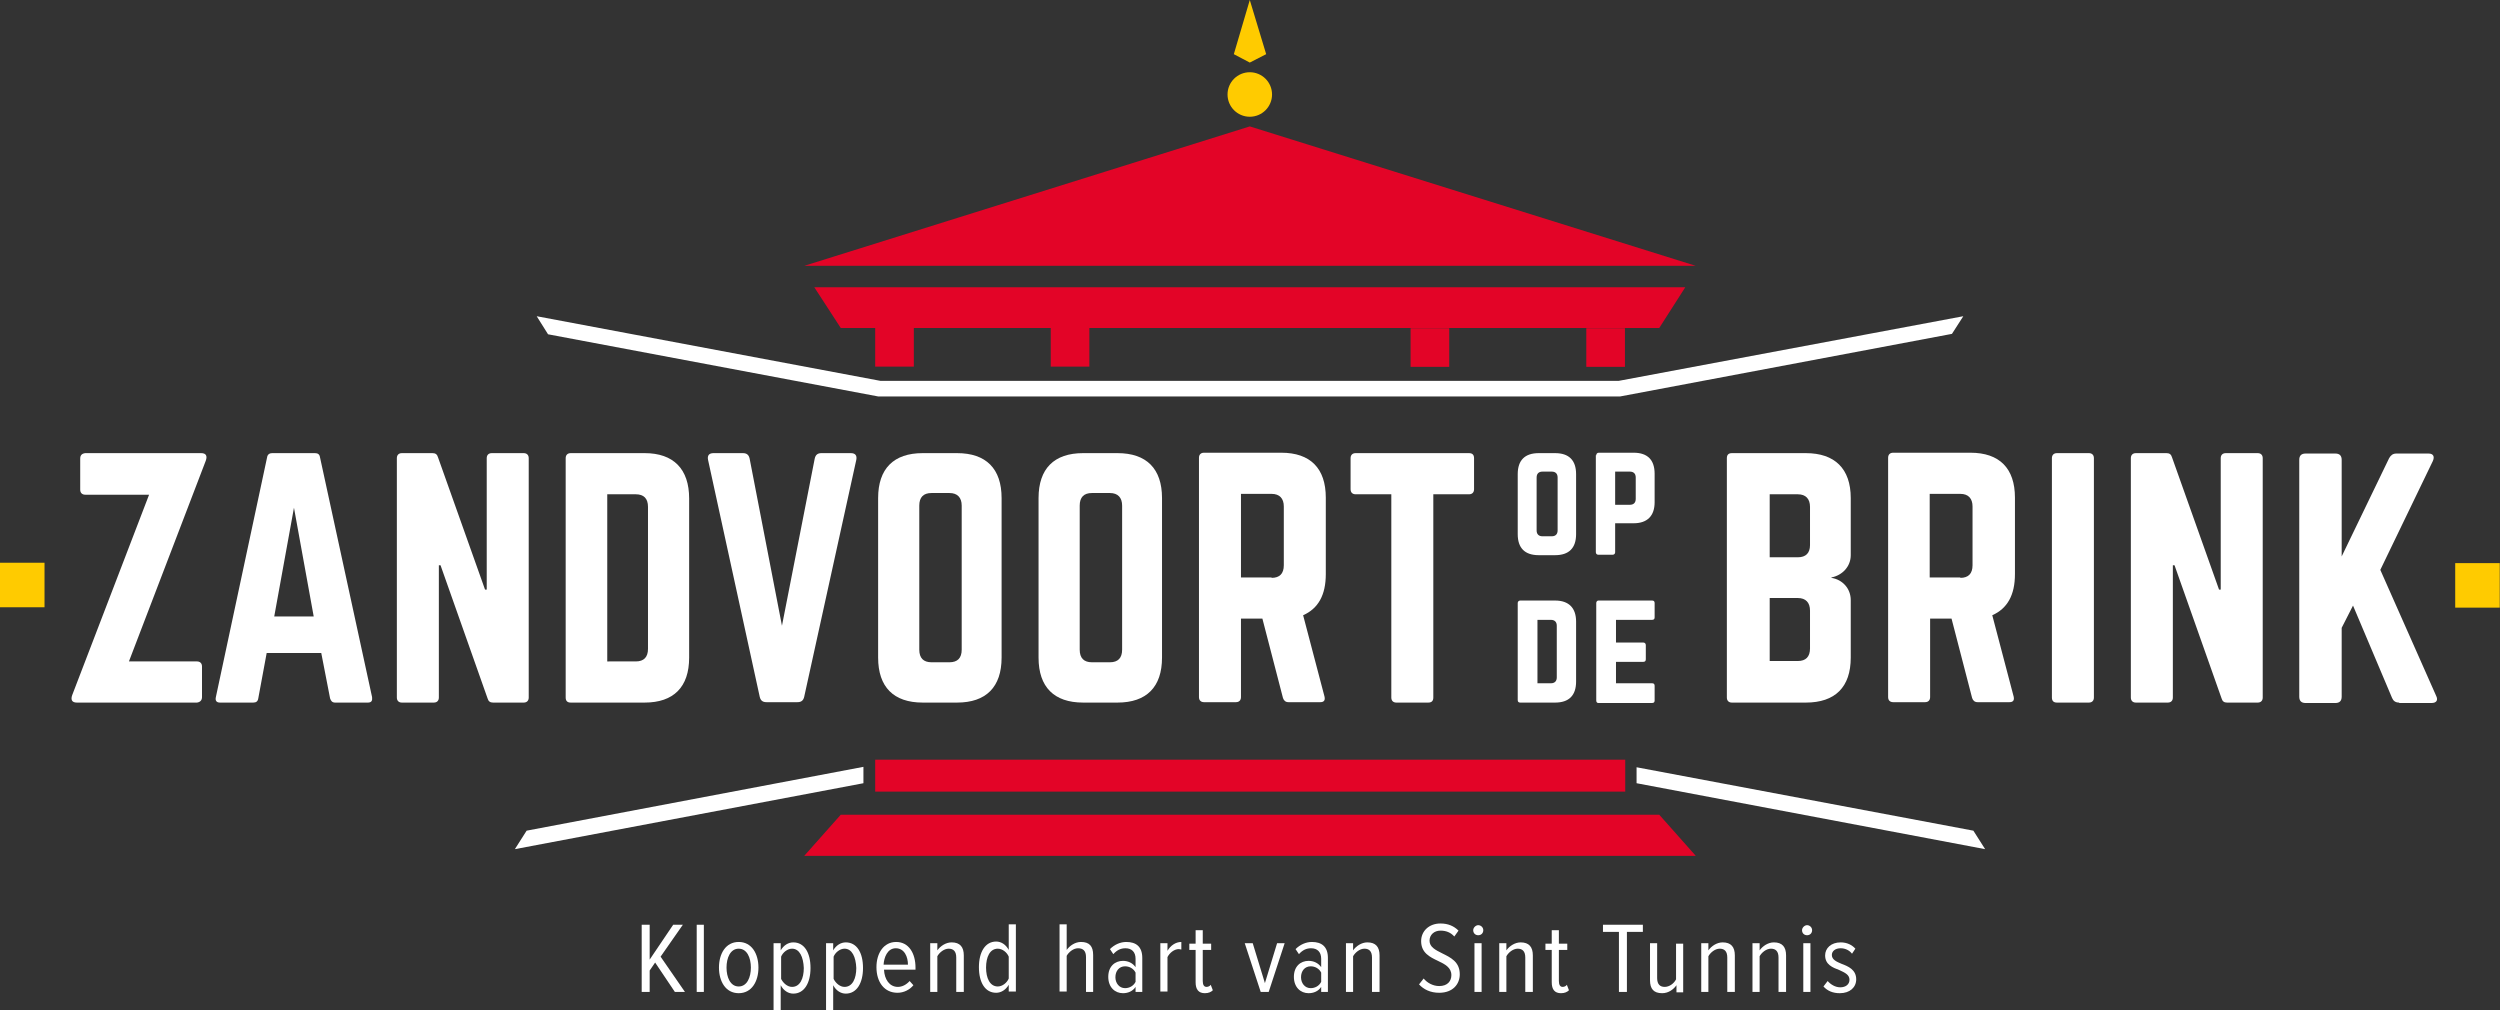 <?xml version="1.0" encoding="utf-8"?>
<!-- Generator: Adobe Illustrator 27.8.0, SVG Export Plug-In . SVG Version: 6.00 Build 0)  -->
<svg version="1.1" id="Presentatie" xmlns="http://www.w3.org/2000/svg" xmlns:xlink="http://www.w3.org/1999/xlink" x="0px"
	 y="0px" viewBox="0 0 595.3 240.6" style="enable-background:new 0 0 595.3 240.6;" xml:space="preserve">
<rect x="0" y="0" width="595.3" height="240.6" fill="#333333" stroke="none"/>
<style type="text/css">
	.st0{fill:#FFFFFF;}
	.st1{fill:#FFCB00;}
	.st2{fill:#E30427;}
</style>
<g>
	<g>
		<polygon class="st0" points="130.5,79.6 209.1,94.4 385.8,94.4 464.8,79.5 467.5,75.3 467.5,75.3 385.4,90.7 209.7,90.7 
			127.8,75.3 		"/>
	</g>
	<g>
		<circle class="st1" cx="297.6" cy="22.5" r="5.3"/>
	</g>
	<g>
		<polygon class="st1" points="297.6,0 293.8,12.9 297.6,14.9 301.5,12.9 		"/>
	</g>
	<g>
		<rect y="134" class="st1" width="10.6" height="10.6"/>
	</g>
	<g>
		
			<rect x="584.7" y="134" transform="matrix(-1 -4.489665e-11 4.489665e-11 -1 1179.936 278.69)" class="st1" width="10.6" height="10.6"/>
	</g>
	<g>
		<g>
			<polygon class="st0" points="205.6,182.6 125.4,197.8 122.6,202.2 205.6,186.5 			"/>
		</g>
		<g>
			<polygon class="st0" points="469.9,197.8 389.7,182.7 389.7,186.5 472.7,202.2 472.7,202.2 			"/>
		</g>
	</g>
	<g>
		<g>
			<g>
				<rect x="208.4" y="78.1" class="st2" width="9.2" height="9.2"/>
			</g>
			<g>
				
					<rect x="377.7" y="78.1" transform="matrix(-1 -4.506407e-11 4.506407e-11 -1 764.629 165.456)" class="st2" width="9.2" height="9.2"/>
			</g>
			<g>
				
					<rect x="335.9" y="78.1" transform="matrix(-1 -4.506407e-11 4.506407e-11 -1 680.989 165.456)" class="st2" width="9.2" height="9.2"/>
			</g>
		</g>
		<g>
			<g>
				<polygon class="st2" points="403.8,203.8 191.5,203.8 200.2,194 395.1,194 				"/>
			</g>
			<g>
				<polygon class="st2" points="297.6,30.1 191.5,63.3 403.8,63.3 				"/>
			</g>
			<g>
				<polygon class="st2" points="193.9,68.4 200.2,78.1 395.1,78.1 401.3,68.4 				"/>
			</g>
			<g>
				<rect x="250.2" y="78.1" class="st2" width="9.2" height="9.2"/>
			</g>
			<g>
				<rect x="208.4" y="180.9" class="st2" width="178.6" height="7.6"/>
			</g>
		</g>
	</g>
	<g>
		<g>
			<path class="st0" d="M47.9,107.9c1.2,0,1.5,0.7,1.1,1.8l-18.3,47.8h16.2c0.7,0,1.2,0.4,1.2,1.2v7.3c0,0.7-0.4,1.2-1.2,1.3H18.3
				c-1.2,0-1.5-0.7-1.1-1.8l18.3-47.7H20.3c-0.7,0-1.2-0.4-1.2-1.2v-7.4c0-0.8,0.4-1.2,1.2-1.3H47.9z"/>
		</g>
		<g>
			<path class="st0" d="M79.8,167.3c-0.7,0-1-0.4-1.2-1l-2.1-10.8H63.5l-2,10.8c-0.1,0.7-0.5,1-1.2,1h-7.9c-0.8,0-1.2-0.4-1-1.3
				l12.2-57.1c0.1-0.7,0.6-1,1.2-1h10.2c0.7,0,1.1,0.3,1.2,1L88.6,166c0.1,0.8-0.1,1.3-1,1.3H79.8z M70,120.9l-4.7,25.9h9.4
				L70,120.9z"/>
		</g>
		<g>
			<path class="st0" d="M124.7,107.9c0.7,0,1.2,0.4,1.2,1.2v57c0,0.7-0.4,1.2-1.2,1.2h-7.3c-0.7,0-1.1-0.3-1.3-1l-11.2-31.7h-0.4
				v31.5c0,0.7-0.4,1.2-1.2,1.2h-7.6c-0.7,0-1.2-0.4-1.2-1.2v-57c0-0.7,0.4-1.2,1.2-1.2h7.3c0.7,0,1.1,0.3,1.3,1l11.2,31.5h0.4
				v-31.3c0-0.7,0.4-1.2,1.2-1.2H124.7z"/>
		</g>
		<g>
			<path class="st0" d="M134.7,109.1c0-0.7,0.4-1.2,1.2-1.2h17.6c6.9,0,10.6,3.8,10.6,10.8v37.9c0,7-3.7,10.7-10.6,10.7h-17.6
				c-0.8,0-1.2-0.4-1.2-1.2V109.1z M151.4,157.5c1.9,0,2.9-1,2.9-3v-33.8c0-2-1-3-2.9-3h-6.8v39.8H151.4z"/>
		</g>
		<g>
			<path class="st0" d="M202.6,107.9c1.1,0,1.5,0.6,1.3,1.6l-12.4,56.4c-0.2,0.9-0.7,1.3-1.6,1.3h-7.4c-0.9,0-1.4-0.4-1.6-1.3
				l-12.3-56.4c-0.2-1,0.2-1.6,1.3-1.6h7c0.9,0,1.4,0.4,1.6,1.3l7.7,39.8l7.8-39.8c0.2-0.9,0.7-1.3,1.6-1.3H202.6z"/>
		</g>
		<g>
			<path class="st0" d="M209.1,118.6c0-7,3.7-10.7,10.6-10.7h8.2c6.9,0,10.6,3.7,10.6,10.7v38c0,7-3.7,10.7-10.6,10.7h-8.2
				c-6.9,0-10.6-3.7-10.6-10.7V118.6z M226.1,157.7c1.9,0,2.9-1,2.9-3v-34.3c0-1.9-1-3-2.9-3h-4.3c-1.9,0-2.9,1-2.9,3v34.3
				c0,2,1,3,2.9,3H226.1z"/>
		</g>
		<g>
			<path class="st0" d="M247.3,118.6c0-7,3.7-10.7,10.6-10.7h8.2c6.9,0,10.6,3.7,10.6,10.7v38c0,7-3.7,10.7-10.6,10.7h-8.2
				c-6.9,0-10.6-3.7-10.6-10.7V118.6z M264.3,157.7c1.9,0,2.9-1,2.9-3v-34.3c0-1.9-1-3-2.9-3H260c-1.9,0-2.9,1-2.9,3v34.3
				c0,2,1,3,2.9,3H264.3z"/>
		</g>
		<g>
			<path class="st0" d="M315.7,136.7c0,5-1.8,8.2-5.4,9.8l5.1,19.4c0.2,0.9-0.2,1.3-1,1.3h-7.6c-0.7,0-1.1-0.4-1.3-1l-4.9-18.9h-5.1
				v18.7c0,0.7-0.4,1.2-1.2,1.2h-7.6c-0.7,0-1.2-0.4-1.2-1.2v-57c0-0.7,0.4-1.2,1.2-1.2h18.4c6.9,0,10.6,3.7,10.6,10.7V136.7z
				 M302.8,137.6c1.9,0,2.9-1,2.9-3v-14c0-1.9-1-3-2.9-3h-7.3v19.9H302.8z"/>
		</g>
		<g>
			<path class="st0" d="M349.8,107.9c0.8,0,1.2,0.4,1.2,1.2v7.4c0,0.7-0.4,1.2-1.2,1.2h-8.5v48.4c0,0.8-0.4,1.2-1.2,1.2h-7.6
				c-0.7,0-1.2-0.4-1.2-1.2v-48.4h-8.5c-0.7,0-1.2-0.4-1.2-1.2v-7.4c0-0.7,0.4-1.2,1.2-1.2H349.8z"/>
		</g>
		<g>
			<path class="st0" d="M440.7,132.2c0,2.7-2,4.8-4.6,5.3v0.1c2.6,0.4,4.6,2.5,4.6,5.3v13.7c0,7-3.7,10.7-10.7,10.7h-17.6
				c-0.7,0-1.2-0.4-1.2-1.2v-57c0-0.8,0.4-1.2,1.2-1.2h17.6c6.9,0,10.7,3.7,10.7,10.7V132.2z M431,120.7c0-1.9-1-3-2.9-3h-6.7v15
				h6.7c1.9,0,2.9-1,2.9-2.9V120.7z M431,145.4c0-1.9-1-3-2.9-3h-6.7v15h6.7c1.9,0,2.9-1,2.9-3V145.4z"/>
		</g>
		<g>
			<path class="st0" d="M479.8,136.7c0,5-1.8,8.2-5.4,9.8l5.1,19.4c0.2,0.9-0.2,1.3-1,1.3h-7.6c-0.7,0-1.1-0.4-1.3-1l-4.9-18.9h-5.1
				v18.7c0,0.7-0.4,1.2-1.2,1.2h-7.6c-0.7,0-1.2-0.4-1.2-1.2v-57c0-0.7,0.4-1.2,1.2-1.2h18.4c6.9,0,10.6,3.7,10.6,10.7V136.7z
				 M466.8,137.6c1.9,0,2.9-1,2.9-3v-14c0-1.9-1-3-2.9-3h-7.3v19.9H466.8z"/>
		</g>
		<g>
			<path class="st0" d="M497.4,107.9c0.7,0,1.2,0.4,1.2,1.2v57c0,0.7-0.4,1.2-1.2,1.2h-7.6c-0.8,0-1.2-0.4-1.2-1.2v-57
				c0-0.7,0.4-1.2,1.2-1.2H497.4z"/>
		</g>
		<g>
			<path class="st0" d="M537.6,107.9c0.7,0,1.2,0.4,1.2,1.2v57c0,0.7-0.4,1.2-1.2,1.2h-7.3c-0.7,0-1.1-0.3-1.3-1l-11.2-31.7h-0.4
				v31.5c0,0.7-0.4,1.2-1.2,1.2h-7.6c-0.7,0-1.2-0.4-1.2-1.2v-57c0-0.7,0.4-1.2,1.2-1.2h7.3c0.7,0,1.1,0.3,1.3,1l11.2,31.5h0.4
				v-31.3c0-0.7,0.4-1.2,1.2-1.2H537.6z"/>
		</g>
		<g>
			<path class="st0" d="M571.3,167.3c-0.9,0-1.4-0.4-1.7-1.1l-9.3-22l-2.7,5.3v16.4c0,1-0.5,1.5-1.5,1.5h-7.1c-1,0-1.5-0.5-1.5-1.5
				v-56.4c0-1,0.5-1.5,1.5-1.5h7.1c1,0,1.5,0.5,1.5,1.5v23l11.3-23.4c0.4-0.7,0.9-1.1,1.7-1.1h7.7c1.1,0,1.5,0.7,1,1.8l-12.5,25.9
				l13.3,30c0.5,1,0.1,1.7-1.1,1.7H571.3z"/>
		</g>
	</g>
	<g>
		<g>
			<path class="st0" d="M361.4,112.9c0-3.3,1.7-5,5-5h3.9c3.3,0,5,1.7,5,5v14.3c0,3.3-1.7,5-5,5h-3.9c-3.3,0-5-1.7-5-5V112.9z
				 M369.5,127.7c0.9,0,1.4-0.5,1.4-1.4v-12.6c0-0.9-0.5-1.4-1.4-1.4h-2.2c-0.9,0-1.4,0.5-1.4,1.4v12.6c0,0.9,0.5,1.4,1.4,1.4H369.5
				z"/>
		</g>
		<g>
			<path class="st0" d="M380.1,108.4c0-0.3,0.2-0.6,0.6-0.6h8.3c3.3,0,5,1.7,5,5v6.8c0,3.2-1.7,5-5,5l-4.4,0v6.9
				c0,0.3-0.2,0.6-0.6,0.6l-3.4,0c-0.3,0-0.6-0.2-0.6-0.6V108.4z M388.1,120.2c0.9,0,1.4-0.5,1.4-1.4v-5.1c0-0.9-0.5-1.4-1.4-1.4
				l-3.5,0v7.9L388.1,120.2z"/>
		</g>
		<g>
			<path class="st0" d="M361.4,143.6c0-0.3,0.2-0.6,0.6-0.6h8.3c3.3,0,5,1.8,5,5v14.3c0,3.3-1.7,5-5,5h-8.3c-0.4,0-0.6-0.2-0.6-0.6
				V143.6z M369.3,162.7c0.9,0,1.4-0.5,1.4-1.4V149c0-0.9-0.5-1.4-1.4-1.4h-3.2v15.1H369.3z"/>
		</g>
		<g>
			<path class="st0" d="M394,147c0,0.3-0.1,0.6-0.6,0.6h-8.6v5.4h6.5c0.3,0,0.6,0.2,0.6,0.6v3.4c0,0.4-0.2,0.6-0.6,0.6h-6.5v5.1h8.6
				c0.4,0,0.6,0.2,0.6,0.6v3.5c0,0.3-0.1,0.6-0.6,0.6h-12.8c-0.3,0-0.5-0.2-0.5-0.6v-23.2c0-0.3,0.2-0.6,0.5-0.6h12.8
				c0.4,0,0.6,0.2,0.6,0.6V147z"/>
		</g>
	</g>
	<g>
		<path class="st0" d="M160.7,236.2l-4.7-7l-1.3,1.9v5.1h-1.9v-16h1.9v8.3l5.6-8.3h2.3l-5.3,7.6l5.8,8.4H160.7z"/>
		<path class="st0" d="M165.9,236.2v-16h1.7v16H165.9z"/>
		<path class="st0" d="M171.2,230.4c0-3.3,1.6-6.1,4.7-6.1c3.1,0,4.7,2.8,4.7,6.1s-1.6,6.1-4.7,6.1
			C172.8,236.5,171.2,233.7,171.2,230.4z M178.8,230.4c0-2.3-0.9-4.5-2.9-4.5c-2,0-2.9,2.2-2.9,4.5c0,2.3,0.9,4.5,2.9,4.5
			C177.9,234.9,178.8,232.7,178.8,230.4z"/>
		<path class="st0" d="M185.9,240.6h-1.7v-16h1.7v1.7c0.7-1.2,1.8-1.9,3-1.9c2.6,0,4.1,2.4,4.1,6.1c0,3.6-1.5,6.1-4.1,6.1
			c-1.2,0-2.3-0.7-3-2V240.6z M188.6,225.9c-1.1,0-2.2,0.9-2.6,1.9v5.3c0.5,1,1.5,1.9,2.6,1.9c1.9,0,2.8-2,2.8-4.5
			C191.3,227.9,190.4,225.9,188.6,225.9z"/>
		<path class="st0" d="M198.4,240.6h-1.7v-16h1.7v1.7c0.7-1.2,1.8-1.9,3-1.9c2.6,0,4.1,2.4,4.1,6.1c0,3.6-1.5,6.1-4.1,6.1
			c-1.2,0-2.3-0.7-3-2V240.6z M201.1,225.9c-1.1,0-2.2,0.9-2.6,1.9v5.3c0.5,1,1.5,1.9,2.6,1.9c1.9,0,2.8-2,2.8-4.5
			C203.8,227.9,202.9,225.9,201.1,225.9z"/>
		<path class="st0" d="M213.4,224.3c3,0,4.6,2.7,4.6,6.1v0.5h-7.5c0.1,2.3,1.3,4.1,3.3,4.1c1,0,2-0.5,2.8-1.4l0.9,1
			c-0.9,1.1-2.3,1.8-3.8,1.8c-3.1,0-5-2.5-5-6.1C208.7,227,210.4,224.3,213.4,224.3z M210.4,229.7h5.8c0-1.8-0.8-3.9-2.9-3.9
			C211.3,225.8,210.5,228,210.4,229.7z"/>
		<path class="st0" d="M227.7,236.2V228c0-1.5-0.7-2.1-1.8-2.1c-1.1,0-2.2,0.9-2.7,1.8v8.5h-1.7v-11.6h1.7v1.7c0.7-1,2-1.9,3.4-1.9
			c2,0,2.9,1.1,2.9,3.1v8.7H227.7z"/>
		<path class="st0" d="M240.2,236.2v-1.7c-0.7,1.2-1.8,1.9-3,1.9c-2.6,0-4.1-2.4-4.1-6.1c0-3.6,1.5-6.1,4.1-6.1c1.2,0,2.3,0.7,3,2
			v-6.1h1.7v16H240.2z M240.2,227.8c-0.4-1-1.5-1.9-2.6-1.9c-1.9,0-2.8,2-2.8,4.5c0,2.5,0.9,4.5,2.8,4.5c1.1,0,2.2-0.9,2.6-1.9
			V227.8z"/>
		<path class="st0" d="M258.6,236.2v-8.3c0-1.5-0.7-2.1-1.9-2.1c-1.1,0-2.2,0.9-2.7,1.8v8.5h-1.7v-16h1.7v6.1c0.7-1,2-1.9,3.4-1.9
			c2,0,2.9,1,2.9,3.1v8.8H258.6z"/>
		<path class="st0" d="M270.4,236.2v-1.2c-0.7,1.1-1.9,1.5-3,1.5c-1.9,0-3.5-1.4-3.5-3.9s1.6-3.8,3.5-3.8c1.2,0,2.3,0.5,3,1.5v-2
			c0-1.6-0.9-2.5-2.4-2.5c-1.1,0-2,0.4-2.9,1.4l-0.8-1.2c1.1-1.1,2.5-1.7,3.9-1.7c2.3,0,3.8,1.1,3.8,3.8v8.1H270.4z M270.4,231.6
			c-0.5-1-1.5-1.5-2.5-1.5c-1.4,0-2.3,1.1-2.3,2.6c0,1.4,0.9,2.6,2.3,2.6c1,0,2-0.5,2.5-1.5V231.6z"/>
		<path class="st0" d="M276.3,236.2v-11.6h1.7v1.8c0.7-1.2,1.9-2.1,3.3-2.1v1.8c-0.2,0-0.4-0.1-0.6-0.1c-1.1,0-2.2,0.9-2.7,1.9v8.2
			H276.3z"/>
		<path class="st0" d="M284.7,233.9v-7.7h-1.5v-1.5h1.5v-3.2h1.7v3.2h2v1.5h-2v7.4c0,0.9,0.3,1.4,0.9,1.4c0.4,0,0.8-0.2,1-0.5
			l0.5,1.3c-0.4,0.4-1,0.7-1.9,0.7C285.4,236.5,284.7,235.6,284.7,233.9z"/>
		<path class="st0" d="M300.2,236.2l-3.8-11.6h1.9l2.9,9.5l2.9-9.5h1.8l-3.8,11.6H300.2z"/>
		<path class="st0" d="M314.6,236.2v-1.2c-0.7,1.1-1.9,1.5-3,1.5c-1.9,0-3.5-1.4-3.5-3.9s1.6-3.8,3.5-3.8c1.2,0,2.3,0.5,3,1.5v-2
			c0-1.6-0.9-2.5-2.4-2.5c-1.1,0-2,0.4-2.9,1.4l-0.8-1.2c1.1-1.1,2.5-1.7,3.9-1.7c2.3,0,3.8,1.1,3.8,3.8v8.1H314.6z M314.6,231.6
			c-0.5-1-1.5-1.5-2.5-1.5c-1.4,0-2.3,1.1-2.3,2.6c0,1.4,0.9,2.6,2.3,2.6c1,0,2-0.5,2.5-1.5V231.6z"/>
		<path class="st0" d="M326.7,236.2V228c0-1.5-0.7-2.1-1.8-2.1c-1.1,0-2.2,0.9-2.7,1.8v8.5h-1.7v-11.6h1.7v1.7c0.7-1,2-1.9,3.4-1.9
			c2,0,2.9,1.1,2.9,3.1v8.7H326.7z"/>
		<path class="st0" d="M339,233c0.8,1,2.2,1.8,3.7,1.8c2,0,2.9-1.2,2.9-2.6c0-1.8-1.5-2.6-3.2-3.4c-1.9-0.9-4-1.9-4-4.7
			c0-2.4,1.9-4.2,4.6-4.2c1.8,0,3.2,0.6,4.3,1.7l-1,1.4c-0.9-1-2-1.4-3.3-1.4c-1.5,0-2.6,1-2.6,2.4c0,1.5,1.4,2.2,3,3
			c2,1,4.2,2,4.2,5c0,2.3-1.6,4.4-4.9,4.4c-2.1,0-3.7-0.8-4.8-2L339,233z"/>
		<path class="st0" d="M350.8,221.5c0-0.6,0.6-1.2,1.2-1.2c0.6,0,1.2,0.5,1.2,1.2s-0.5,1.2-1.2,1.2
			C351.3,222.7,350.8,222.2,350.8,221.5z M351.1,236.2v-11.6h1.7v11.6H351.1z"/>
		<path class="st0" d="M363.2,236.2V228c0-1.5-0.7-2.1-1.8-2.1c-1.1,0-2.2,0.9-2.7,1.8v8.5H357v-11.6h1.7v1.7c0.7-1,2-1.9,3.4-1.9
			c2,0,2.9,1.1,2.9,3.1v8.7H363.2z"/>
		<path class="st0" d="M369.5,233.9v-7.7h-1.5v-1.5h1.5v-3.2h1.7v3.2h2v1.5h-2v7.4c0,0.9,0.3,1.4,0.9,1.4c0.4,0,0.8-0.2,1-0.5
			l0.5,1.3c-0.4,0.4-1,0.7-1.9,0.7C370.2,236.5,369.5,235.6,369.5,233.9z"/>
		<path class="st0" d="M385.5,236.2v-14.3h-3.8v-1.7h9.5v1.7h-3.8v14.3H385.5z"/>
		<path class="st0" d="M399.2,236.2v-1.6c-0.7,1-1.9,1.9-3.4,1.9c-2,0-2.9-1-2.9-3.1v-8.8h1.7v8.3c0,1.5,0.7,2.1,1.8,2.1
			c1.1,0,2.2-0.8,2.7-1.8v-8.5h1.7v11.6H399.2z"/>
		<path class="st0" d="M411.3,236.2V228c0-1.5-0.7-2.1-1.8-2.1c-1.1,0-2.2,0.9-2.7,1.8v8.5h-1.7v-11.6h1.7v1.7c0.7-1,2-1.9,3.4-1.9
			c2,0,2.9,1.1,2.9,3.1v8.7H411.3z"/>
		<path class="st0" d="M423.5,236.2V228c0-1.5-0.7-2.1-1.8-2.1c-1.1,0-2.2,0.9-2.7,1.8v8.5h-1.7v-11.6h1.7v1.7c0.7-1,2-1.9,3.4-1.9
			c2,0,2.9,1.1,2.9,3.1v8.7H423.5z"/>
		<path class="st0" d="M429.1,221.5c0-0.6,0.6-1.2,1.2-1.2c0.6,0,1.2,0.5,1.2,1.2s-0.5,1.2-1.2,1.2
			C429.6,222.7,429.1,222.2,429.1,221.5z M429.4,236.2v-11.6h1.7v11.6H429.4z"/>
		<path class="st0" d="M435.2,233.6c0.7,0.8,1.8,1.5,3,1.5c1.3,0,2.2-0.7,2.2-1.8c0-1.2-1.1-1.7-2.4-2.3c-1.6-0.6-3.4-1.3-3.4-3.5
			c0-1.7,1.4-3.1,3.7-3.1c1.5,0,2.7,0.6,3.5,1.5l-0.8,1.2c-0.6-0.8-1.6-1.3-2.7-1.3c-1.3,0-2.1,0.7-2.1,1.6c0,1.1,1.1,1.6,2.3,2.1
			c1.6,0.6,3.5,1.4,3.5,3.7c0,1.9-1.5,3.3-3.9,3.3c-1.6,0-2.9-0.5-3.9-1.6L435.2,233.6z"/>
	</g>
</g>
</svg>
